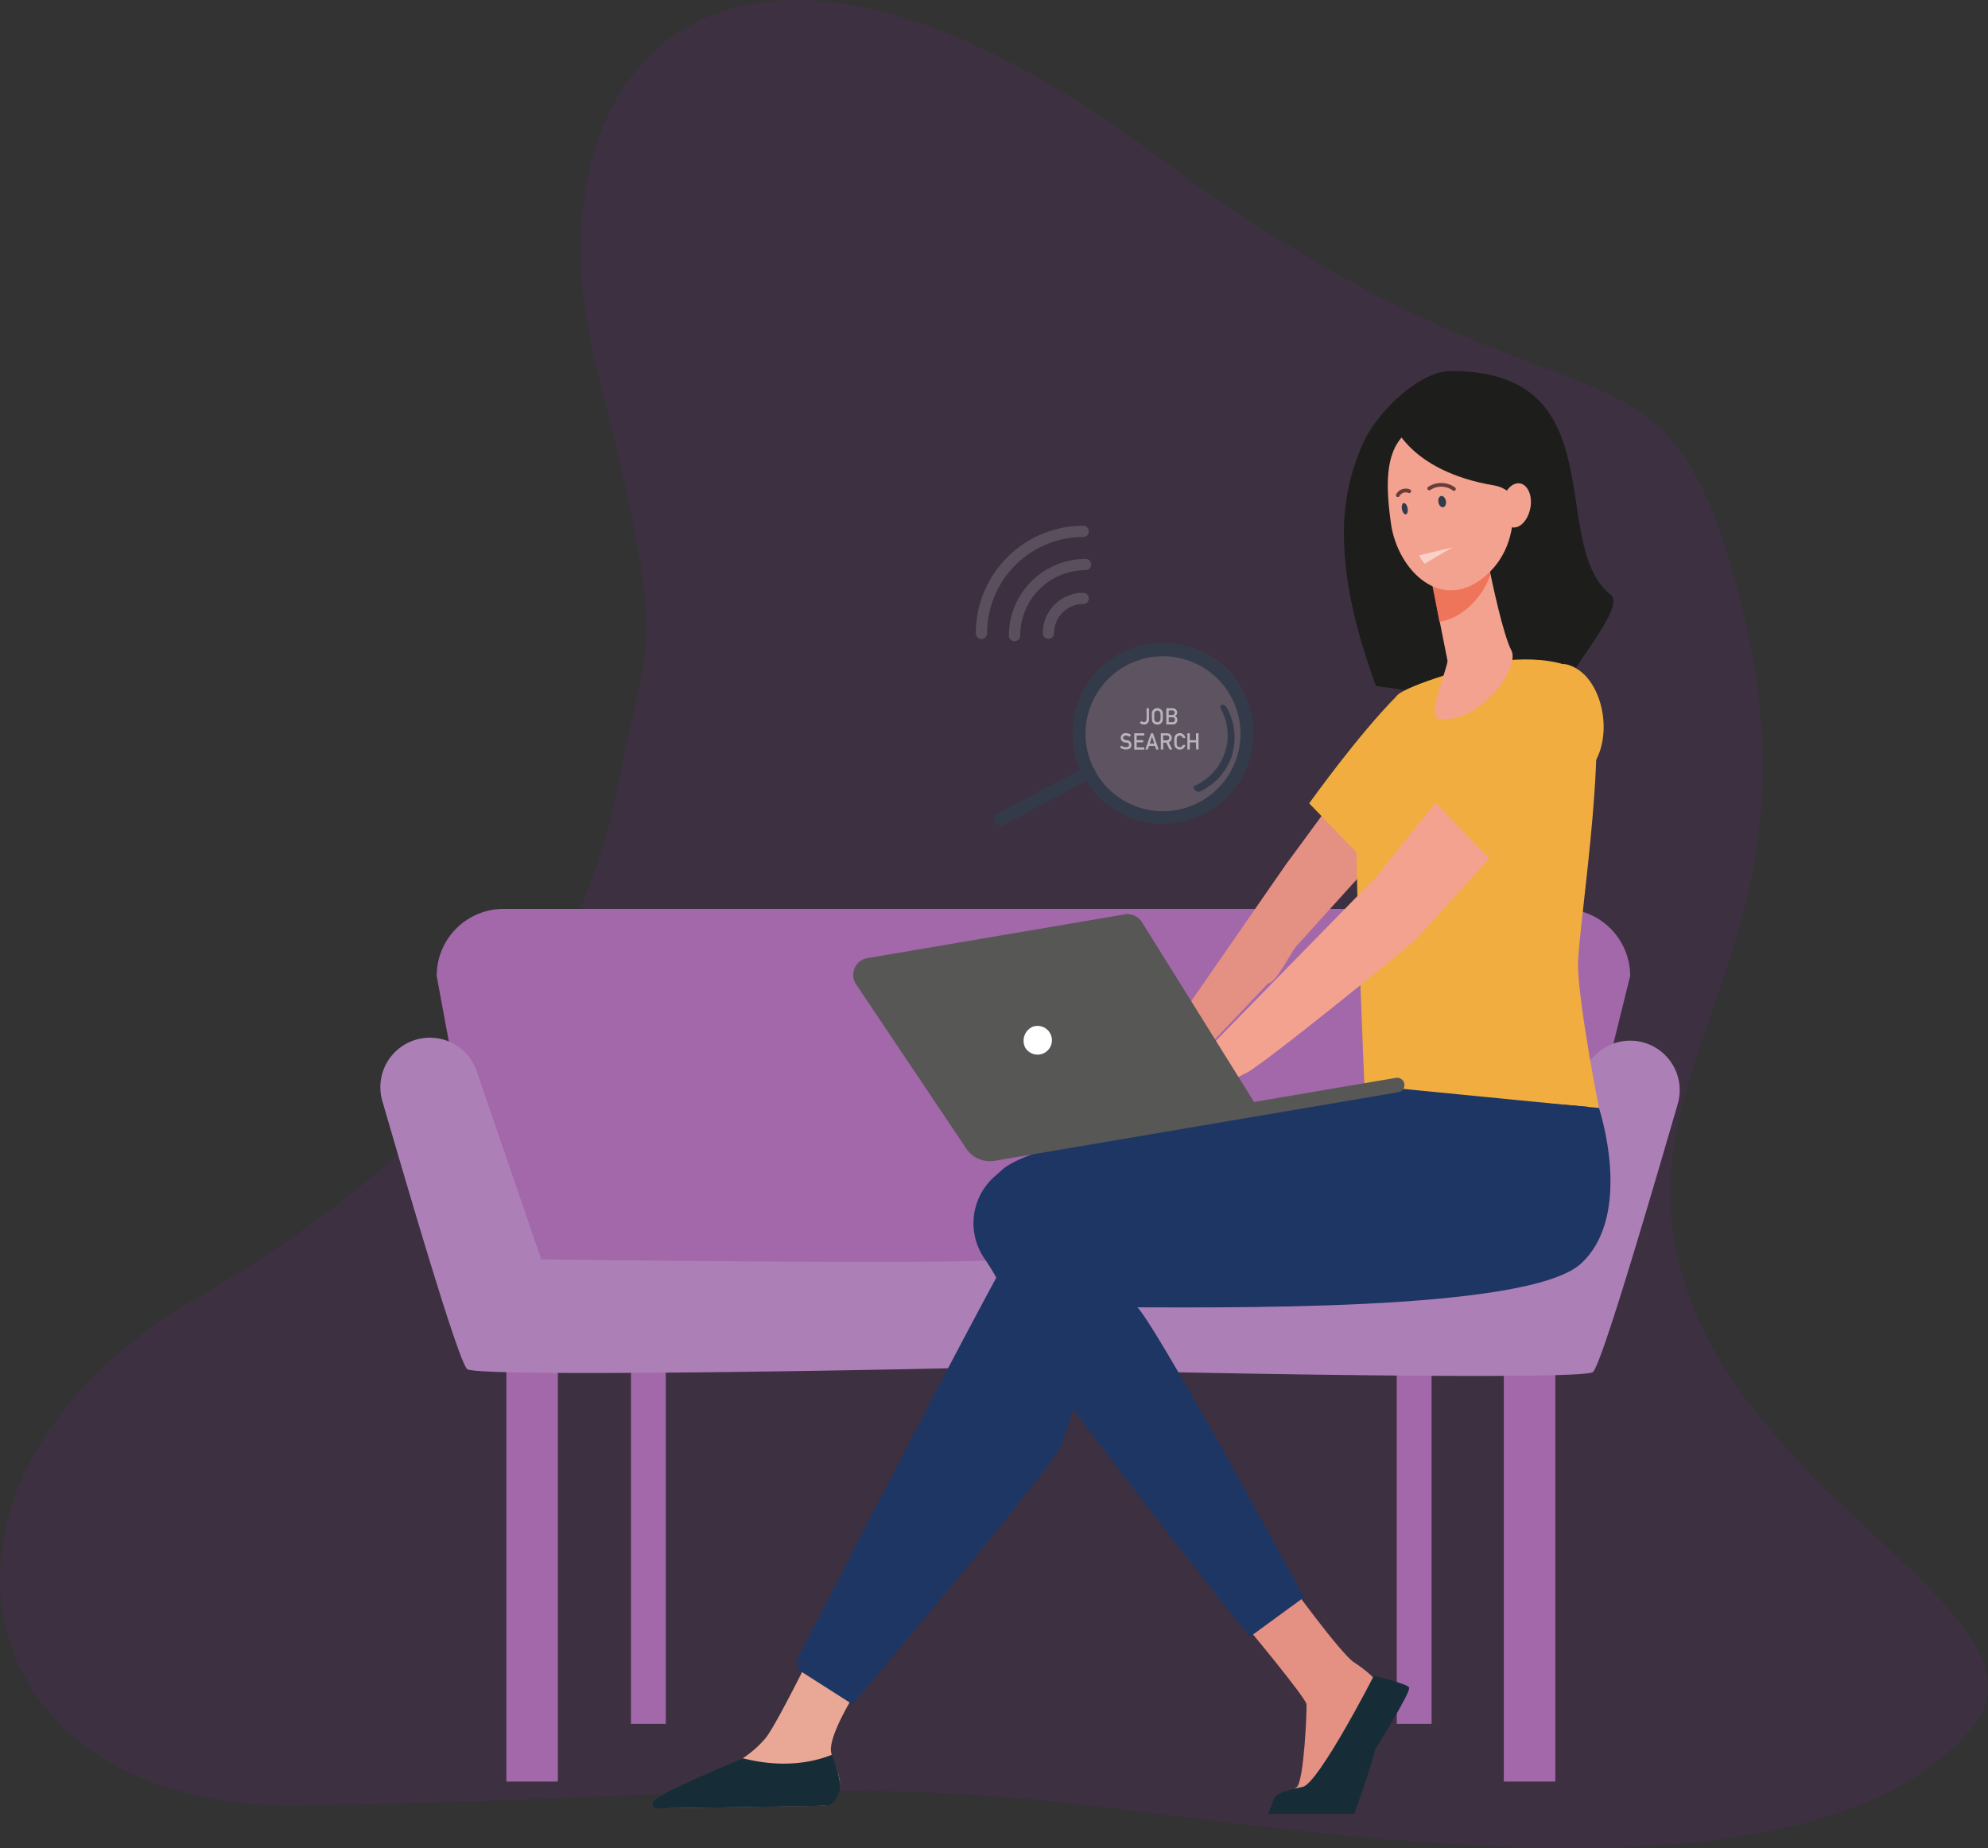 <svg xmlns="http://www.w3.org/2000/svg" xmlns:xlink="http://www.w3.org/1999/xlink" viewBox="0 0 436.23 405.59"><rect x="0" y="0" width="436.23" height="405.59" fill="#333333" stroke="none"/><defs><style>.cls-1{fill:none;}.cls-2{isolation:isolate;}.cls-3{fill:#652580;mix-blend-mode:screen;opacity:0.18;}.cls-4{fill:#a268a9;}.cls-5{fill:#ad7fb7;}.cls-6{fill:#1d1d1b;}.cls-7{fill:#e49083;}.cls-8{fill:#f1ad3f;}.cls-9{fill:#f4a290;}.cls-10{fill:#ee745a;}.cls-11{fill:#162d38;}.cls-12{fill:#e9a795;}.cls-13{fill:#1e3664;}.cls-14{fill:#575756;}.cls-15,.cls-21{fill:#fff;}.cls-16{opacity:0.5;}.cls-17{clip-path:url(#clip-path);}.cls-18{fill:#333b4b;}.cls-19{fill:#6a3d3a;}.cls-20{opacity:0.15;}.cls-21{opacity:0.17;}.cls-22{opacity:0.57;}</style><clipPath id="clip-path"><polygon class="cls-1" points="311.66 124.24 319.61 119.6 319.35 118.89 311.39 121.86 311.66 124.24"/></clipPath></defs><g class="cls-2"><g id="Layer_2" data-name="Layer 2"><g id="Layer_1-2" data-name="Layer 1"><path id="die_2" data-name="die 2" class="cls-3" d="M136,170.35c5.94-31.5,11.35-24.94-5.13-89.73S157.8-37.14,253.24,33.78,365.5,62.56,382.88,136s-29.36,98.28-12.72,147,83.46,72.93,61.8,97.14c-39.73,44.39-159.47,18-211.82,14.22s-79.53.79-154.47,1.87S-24.41,324.15,42.9,285,129.6,204.45,136,170.35Z"/><rect class="cls-4" x="111.11" y="298.45" width="11.31" height="92.49"/><rect class="cls-4" x="329.98" y="298.45" width="11.31" height="92.49"/><rect class="cls-4" x="306.49" y="298.45" width="7.65" height="79.83"/><rect class="cls-4" x="138.45" y="298.45" width="7.65" height="79.83"/><path class="cls-4" d="M331,277.38H119.53a14.7,14.7,0,0,1-14.71-14.71l-9-48.51a14.71,14.71,0,0,1,14.71-14.72H343a14.72,14.72,0,0,1,14.71,14.72l-12,48.51A14.71,14.71,0,0,1,331,277.38Z"/><path class="cls-5" d="M333.28,277s-86,1.24-93.6,0-10.81,11.22-8.56,16.18-6.18,6.88,2.94,7.33,113.34,2.59,115.48.56c1.75-1.66,10.23-30,18.61-58.82a10.86,10.86,0,0,0-7.38-13.45h0a10.87,10.87,0,0,0-13.46,7.27Z"/><path class="cls-5" d="M118.77,276.35s94.37,1.24,101.92,0,10.82,11.23,8.57,16.19,2.06,6.87-7.07,7.32-117.54,2.59-119.68.57c-1.75-1.66-10.24-30-18.61-58.82a10.85,10.85,0,0,1,7.37-13.46h0a10.86,10.86,0,0,1,13.46,7.28Z"/><path class="cls-6" d="M301.92,150.51c-3.54-9.86-6.51-20.14-6.94-30.67a47.94,47.94,0,0,1,4.38-23.13c3.05-6.35,12.07-15.27,18.95-15.29,36.55-.09,21.17,37.92,35.08,49.06,4.26,3.4-15.13,22.35-11.11,26"/><path class="cls-7" d="M248,239l34.23-49.39s10-13.46,22.91-31.52c4.22,4.17,6.56,10.58,10.81,14.71l-31.49,34.83c-1.13,1.26-4.49,8.13-6.18,8.14L249.66,245.9l-15,1.19v-9.57Z"/><path class="cls-8" d="M303.15,192.79s16.33-16.74,20.53-24-2.86-2.53-10.08-4.45c-2.73-.72-2-16.73-7.2-11.52-8.47,8.53-19.12,23.46-19.12,23.46Z"/><path class="cls-8" d="M326.36,145.45s14.65-2.89,21.34,2.7-1.43,55.24-1.43,63.47,4.59,31.5,4.59,31.5-44.4,7.77-51.45-4.59c0,0-2-47.08-1.71-53s6.88-30.13,8.7-32.72S326.36,145.45,326.36,145.45Z"/><path class="cls-9" d="M326.45,122.79s.08.44.22,1.18c.66,3.58,3.22,15.44,4.95,18.7,2.09,3.94-7.15,16.51-16,15-2.65-.46,2.23-11.55,2-12.73-.45-2.24-1.06-5.31-1.68-8.46-.36-1.77-.71-3.57-1-5.26-1-4.81-1.72-8.74-1.72-8.74Z"/><path class="cls-10" d="M326.67,124c-.14-.74-.22-1.18-.22-1.18l-13.32-.33s.77,3.93,1.72,8.74c.34,1.68.69,3.47,1,5.23a12.45,12.45,0,0,0,6.36-3.18,16.8,16.8,0,0,0,4.82-7.16C326.91,125.25,326.77,124.53,326.67,124Z"/><path class="cls-9" d="M317.48,92.56s6.29-.73,10.22,4.35,8.18,20.8-1.6,29.35-19.44-1.13-20.88-11.38S303.23,92.19,317.48,92.56Z"/><path class="cls-7" d="M273.12,356.44S286.6,372.6,286.69,374s-.54,16.75-2.14,18.16-6.31,2.4-4.8,4c1.14,1.2,9.95.94,15.78.62,1.7-.09,3.84-13.68,4.51-15.67,1-2.91,3.37-9.44,2.48-11.46-.44-1-2.51-3-5.44-4.9s-14.85-18.36-14.85-18.36Z"/><path class="cls-11" d="M301.47,367.74s-12,23.37-15.55,24.35c-.94.26-5.45.93-6.3,2.52-.26.49-1.33,3.42-1.33,3.42h18.87s3.71-10.32,4.65-14.27c0,0,7.94-12.61,7.39-13.48S301.47,367.74,301.47,367.74Z"/><path class="cls-12" d="M192.39,364.2s-11,15.5-10,20.4c.52,2.63,2.82,6.06,1.5,8.53a6.63,6.63,0,0,1-2.84,3.09l-34.33.55c-1.87,0-.64-1.17.87-2.28,2.47-1.81,4.46-3,12.34-6.81.52-.25,2.39-1.44,3.07-1.85a23.53,23.53,0,0,0,4.91-4.33c2.46-2.74,13.3-25.06,13.3-25.06Z"/><path class="cls-11" d="M163,385.83c9.08,2.32,15.79.74,19.55-.77,1,2.74,2.25,6.18,1.57,8.16-.83,2.42-2,3-3.07,3-8.29.22-30.38.51-36.7.6a1,1,0,0,1-.81-1.7C145.07,393.25,162.28,386.24,163,385.83Z"/><path class="cls-13" d="M232.2,268.61s13.63,15.55,17.1,18,36.84,63.89,36.84,63.89l-11.88,8.68S244.44,322,230.44,302.14c-11.84-16.82-7.48-15.75-14.44-26a13.66,13.66,0,0,1,2.09-17.83c.63-.57,1.31-1.16,2-1.78,10.31-8.59,80.95-18.26,80.95-18.26l45.18,4.43S309.36,268.61,308,269.3s-51,7.92-52,7.92S232.2,268.61,232.2,268.61Z"/><path class="cls-13" d="M350.86,243.12s7.75,23.25-3.87,34.1-80.69,9.64-103.42,9.64c0,0-9.3,25.49-10.34,29.63S187.08,374,187.08,374l-12.41-7.92s48.57-94.38,52.36-98.52,57.87-20.66,71.3-24.45S350.86,243.12,350.86,243.12Z"/><path class="cls-9" d="M261,234.31l41.24-42.15s14.92-19.16,29.24-35.65c4.22,4.17,6.56,10.58,10.8,14.71L310.8,206.05c-1.14,1.25-36,29.53-37.68,29.54l-10.48,5.6-14.95,1.19v-9.57Z"/><path class="cls-8" d="M329.48,191.19s16.32-16.74,20.52-24,1.09-19.46-6.13-21.37-30.27,28.85-30.27,28.85Z"/><path class="cls-14" d="M190.31,210.25l56.47-9.6a3.74,3.74,0,0,1,3.8,1.71l24.6,39.45,31.13-5.29a1.61,1.61,0,0,1,1.85,1.31h0a1.6,1.6,0,0,1-1.31,1.84l-88.62,15.06A6.27,6.27,0,0,1,212,252l-24.14-36A3.73,3.73,0,0,1,190.31,210.25Z"/><path class="cls-15" d="M224.91,229.78a3.15,3.15,0,1,0,1.64-4.45A3.37,3.37,0,0,0,224.91,229.78Z"/><path class="cls-6" d="M305.57,92.52s3.34,10.81,22.27,14c6,1,6.79,8.64,6.79,8.64s-2.15-18.3-8.09-21.83S305.57,92.52,305.57,92.52Z"/><path class="cls-9" d="M329.6,110.27c-.49,2.65.5,5.09,2.2,5.44s3.47-1.52,4-4.18-.5-5.09-2.2-5.44S330.09,107.61,329.6,110.27Z"/><g class="cls-16"><g class="cls-17"><path class="cls-15" d="M319.71,119.87l-8.32,2c4.45,8.28,8.32-2,8.32-2"/></g></g><path class="cls-18" d="M307.63,111.75c.13.68.51,1.18.85,1.12s.52-.67.39-1.36-.51-1.18-.85-1.12-.52.68-.39,1.36"/><path class="cls-18" d="M315.63,110.23c.13.68.61,1.16,1.06,1.08s.72-.71.59-1.39-.6-1.17-1.06-1.08-.72.71-.59,1.39"/><path class="cls-19" d="M319.12,107.7a.41.41,0,0,0,.17-.73,5.2,5.2,0,0,0-5.9-.13.42.42,0,0,0-.11.58.43.43,0,0,0,.58.11,4.28,4.28,0,0,1,4.93.1.39.39,0,0,0,.33.07"/><path class="cls-19" d="M306.81,109.08a.39.39,0,0,0,.29-.23,1.54,1.54,0,0,1,2-.66.41.41,0,0,0,.52-.27.42.42,0,0,0-.27-.53,2.37,2.37,0,0,0-3,1.11.43.43,0,0,0,.2.55.39.39,0,0,0,.26,0"/><path class="cls-13" d="M348.37,242.86s7.64,23-3.82,33.78-79.55,9.55-102,9.55c0,0-9.17,25.26-10.19,29.35s-45.5,57-45.5,57l-12.23-7.84s47.88-93.5,51.62-97.59,57-20.48,70.29-24.23S348.37,242.86,348.37,242.86Z"/><g class="cls-20"><path class="cls-15" d="M216.23,139.84a1.21,1.21,0,0,0,.37-.88,21.13,21.13,0,0,1,21.09-21.12,1.24,1.24,0,1,0,0-2.48A23.61,23.61,0,0,0,214.12,139a1.24,1.24,0,0,0,2.11.88"/><path class="cls-15" d="M223.5,140.35a1.27,1.27,0,0,0,.36-.88,14.36,14.36,0,0,1,14.34-14.35,1.24,1.24,0,0,0,0-2.48,16.85,16.85,0,0,0-16.82,16.83,1.24,1.24,0,0,0,1.24,1.24,1.27,1.27,0,0,0,.88-.36"/><path class="cls-15" d="M230.92,139.84a1.21,1.21,0,0,0,.37-.88,6.41,6.41,0,0,1,6.4-6.41,1.24,1.24,0,0,0,0-2.48,8.89,8.89,0,0,0-8.88,8.89,1.24,1.24,0,0,0,2.11.88"/></g><circle class="cls-21" cx="255.68" cy="160.38" r="19.11"/><path class="cls-18" d="M267.84,155.45a12.15,12.15,0,0,1,1,9.53,12.41,12.41,0,0,1-6.69,7.45c-.74.34.42,1.59,1.08,1.29a13.2,13.2,0,0,0,7.15-8.13,13.52,13.52,0,0,0-1.21-10.34,1.08,1.08,0,0,0-1-.59c-.4.08-.44.48-.26.79Z"/><path class="cls-18" d="M236.21,155.08a19.86,19.86,0,1,1,13.12,24.83A19.89,19.89,0,0,1,236.21,155.08ZM271.45,166a17,17,0,1,0-21.28,11.25A17,17,0,0,0,271.45,166Z"/><path class="cls-18" d="M218.19,179.34a1.44,1.44,0,0,1,.7-.84l19.33-10.21a1.42,1.42,0,1,1,1.32,2.51L220.22,181a1.43,1.43,0,0,1-2-1.68Z"/><g class="cls-22"><path class="cls-15" d="M250.54,158.24a.6.6,0,0,0,.19.16.5.5,0,0,0,.27.07.58.58,0,0,0,.4-.14.46.46,0,0,0,.14-.21.61.61,0,0,0,.06-.3v-2.4h.52v2.46A1.09,1.09,0,0,1,251,159a1.07,1.07,0,0,1-.91-.46Z"/><path class="cls-15" d="M252.76,157.2a6.58,6.58,0,0,1,0-.83,1,1,0,0,1,.12-.34,1.17,1.17,0,0,1,.4-.44,1.19,1.19,0,0,1,.68-.2,1.21,1.21,0,0,1,.68.2,1.23,1.23,0,0,1,.39.44.8.8,0,0,1,.12.34,5.45,5.45,0,0,1,0,.83,5.53,5.53,0,0,1,0,.83.76.76,0,0,1-.12.34,1.15,1.15,0,0,1-.39.44,1.21,1.21,0,0,1-.68.2,1.19,1.19,0,0,1-.68-.2,1.11,1.11,0,0,1-.4-.44,1,1,0,0,1-.07-.15.87.87,0,0,1,0-.19A6.7,6.7,0,0,1,252.76,157.2Zm.53,0a5.34,5.34,0,0,0,0,.71.68.68,0,0,0,.14.31.54.54,0,0,0,.22.17.53.53,0,0,0,.31.08.58.58,0,0,0,.33-.08.51.51,0,0,0,.21-.17.68.68,0,0,0,.14-.31,8.42,8.42,0,0,0,0-1.42.64.64,0,0,0-.14-.3.63.63,0,0,0-.21-.18.67.67,0,0,0-.33-.08.62.62,0,0,0-.31.08.67.67,0,0,0-.22.18.64.64,0,0,0-.14.3A5.34,5.34,0,0,0,253.29,157.2Z"/><path class="cls-15" d="M255.93,155.42h1.34a1,1,0,0,1,.76.27.94.94,0,0,1,.26.69.92.92,0,0,1-.1.42.86.86,0,0,1-.16.18,1.2,1.2,0,0,1-.25.16h0a.69.69,0,0,1,.43.31,1,1,0,0,1,.13.51,1,1,0,0,1-.28.73.88.88,0,0,1-.68.28h-1.45Zm.52.48v1h.76a.54.54,0,0,0,.42-.15.51.51,0,0,0,.14-.36.52.52,0,0,0-.14-.36.54.54,0,0,0-.42-.15Zm0,1.5v1.07h.81a.53.53,0,0,0,.43-.16.54.54,0,0,0,.13-.37.57.57,0,0,0-.13-.38.61.61,0,0,0-.43-.16Z"/><path class="cls-15" d="M246.07,163.6a1.53,1.53,0,0,0,1,.36c.45,0,.67-.18.68-.5a.46.46,0,0,0-.45-.48l-.46-.07a1.12,1.12,0,0,1-.67-.33,1.07,1.07,0,0,1,.06-1.42,1.17,1.17,0,0,1,.82-.29,2,2,0,0,1,1.12.37l-.29.45a1.54,1.54,0,0,0-.85-.28.61.61,0,0,0-.41.13.45.45,0,0,0-.17.38.38.38,0,0,0,.12.28.64.64,0,0,0,.37.18l.38.05a1.08,1.08,0,0,1,.72.36,1,1,0,0,1,.23.67c0,.68-.42,1-1.21,1a1.91,1.91,0,0,1-1.31-.48Z"/><path class="cls-15" d="M248.89,160.9h2.21v.51h-1.68v1h1.43v.48h-1.43V164h1.68v.5h-2.21Z"/><path class="cls-15" d="M253.44,163.67h-1.31l-.26.79h-.55l1.25-3.56H253l1.25,3.56h-.55Zm-.15-.48-.5-1.56h0l-.49,1.56Z"/><path class="cls-15" d="M254.72,160.9h1.35a1,1,0,0,1,.7.24,1,1,0,0,1,.35.76,1,1,0,0,1-.67,1l.8,1.58h-.62l-.72-1.52h-.66v1.52h-.53Zm.53,1.56H256a.57.57,0,0,0,.44-.17.6.6,0,0,0,.14-.39.49.49,0,0,0-.17-.41.61.61,0,0,0-.38-.11h-.82Z"/><path class="cls-15" d="M260.1,163.47a1.39,1.39,0,0,1-.43.76,1.24,1.24,0,0,1-.78.26,1.14,1.14,0,0,1-.68-.2,1.11,1.11,0,0,1-.4-.44,1,1,0,0,1-.07-.15.74.74,0,0,1-.05-.19,11.5,11.5,0,0,1,0-1.66,1.22,1.22,0,0,1,.12-.34,1.17,1.17,0,0,1,.4-.44,1.3,1.3,0,0,1,.68-.2,1.18,1.18,0,0,1,.81.31,1.38,1.38,0,0,1,.4.75h-.55a.77.77,0,0,0-.24-.37.62.62,0,0,0-.42-.15.63.63,0,0,0-.32.08.79.79,0,0,0-.22.18.59.59,0,0,0-.13.3,3.71,3.71,0,0,0,0,.71,3.91,3.91,0,0,0,0,.72.59.59,0,0,0,.13.3.79.79,0,0,0,.22.18.63.63,0,0,0,.32.08.72.72,0,0,0,.66-.49Z"/><path class="cls-15" d="M262.44,162.91h-1.36v1.55h-.53V160.9h.53v1.53h1.36V160.9H263v3.56h-.53Z"/></g></g></g></g></svg>